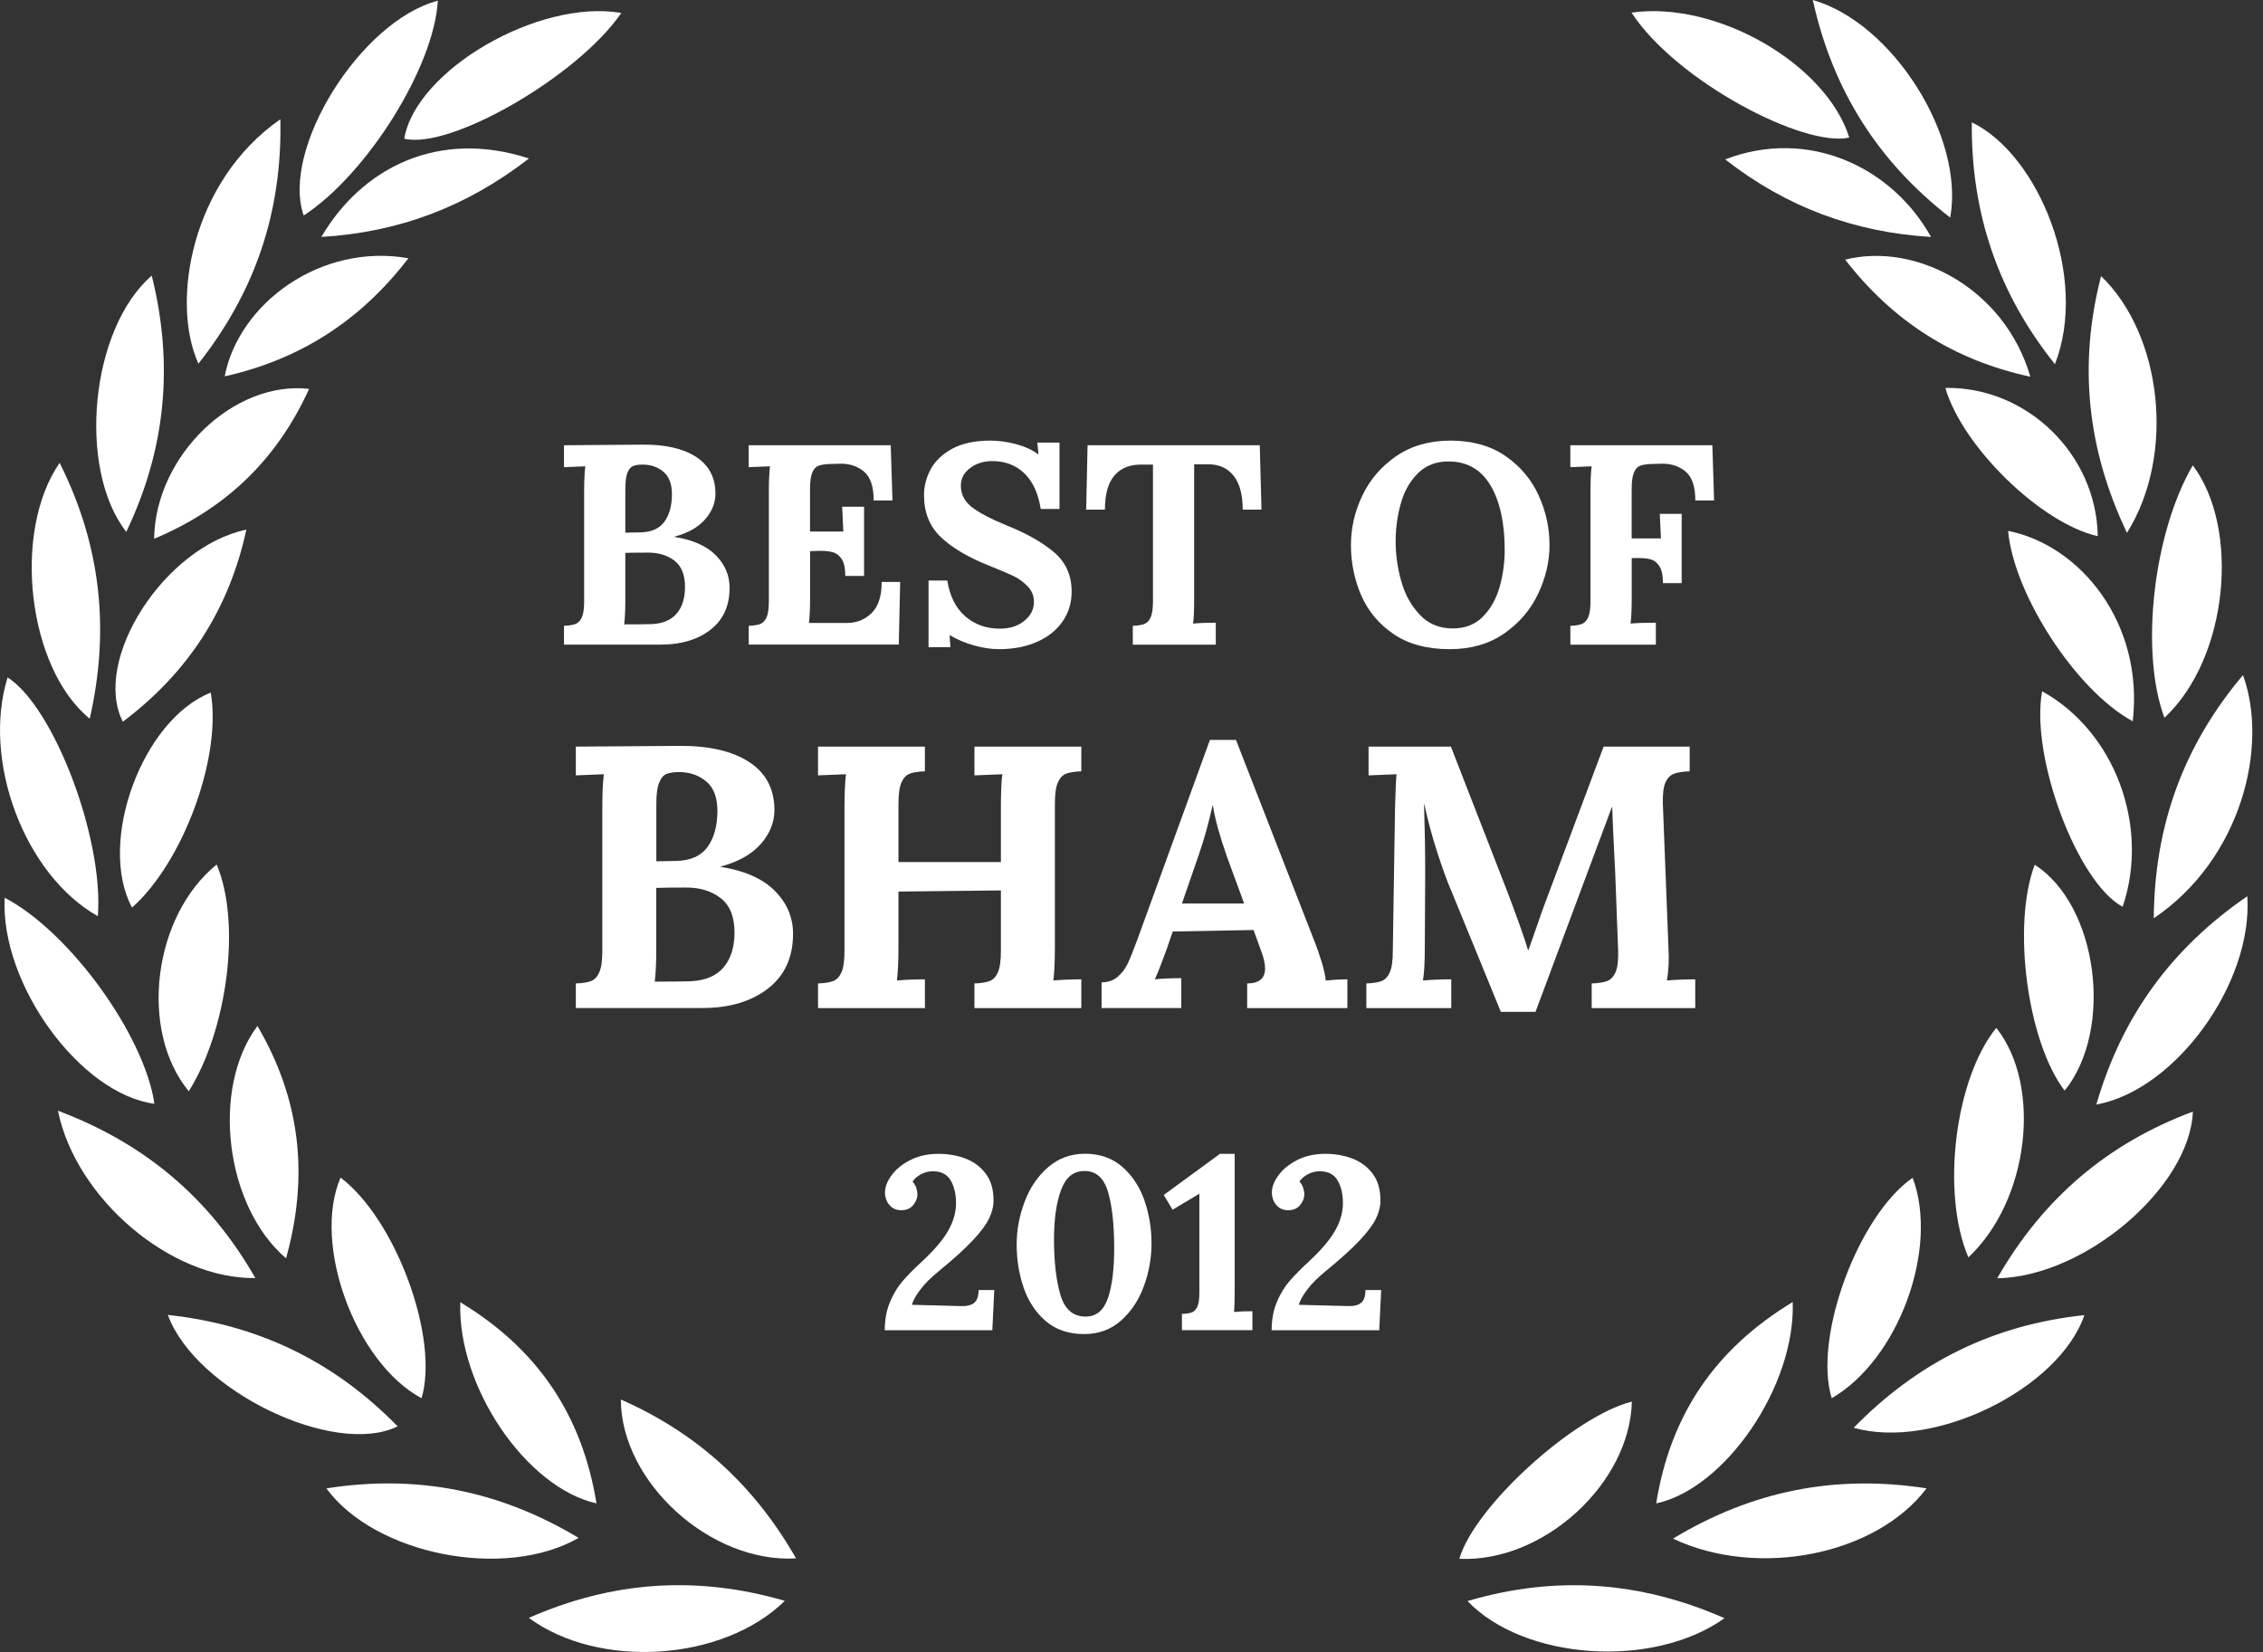 <svg width="100" height="73" viewBox="0 0 100 73" fill="none" xmlns="http://www.w3.org/2000/svg">
<rect x="0" y="0" width="100" height="73" fill="#333333" stroke="none"/>
<path d="M4.323 40.486C1.075 38.651 -0.805 33.605 0.336 29.935C2.379 31.238 4.593 37.05 4.323 40.486Z" fill="white"/>
<path d="M25.568 67.957C22.312 69.836 16.575 68.704 14.423 65.77C18.422 65.14 22.084 65.867 25.568 67.957Z" fill="white"/>
<path d="M23.368 71.492C27.064 69.866 30.795 69.609 34.68 70.739C31.958 73.414 26.48 73.779 23.368 71.492Z" fill="white"/>
<path d="M19.347 0.032C19.185 2.956 16.231 7.686 13.42 9.523C12.399 6.588 15.937 0.922 19.347 0.032Z" fill="white"/>
<path d="M27.455 0.572C25.534 3.377 19.888 6.628 17.863 6.128C18.376 3.108 23.788 -0.056 27.455 0.572Z" fill="white"/>
<path d="M12.389 5.271C12.477 9.395 11.255 12.922 8.768 16.07C7.527 13.334 8.462 7.993 12.389 5.271Z" fill="white"/>
<path d="M7.417 58.106C11.406 58.532 14.766 60.158 17.571 63.029C14.756 64.407 8.632 61.429 7.417 58.106Z" fill="white"/>
<path d="M0.206 39.67C3.075 41.166 6.381 45.742 6.824 48.774C3.556 48.346 0.01 43.503 0.206 39.67Z" fill="white"/>
<path d="M6.706 12.181C7.685 16.111 7.327 19.855 5.579 23.503C3.394 20.691 4.003 14.504 6.706 12.181Z" fill="white"/>
<path d="M11.283 56.474C7.575 56.542 3.362 52.992 2.559 49.081C6.397 50.523 9.261 52.938 11.283 56.474Z" fill="white"/>
<path d="M2.635 20.452C4.454 24.078 4.866 27.808 3.965 31.758C1.224 29.525 0.523 23.514 2.635 20.452Z" fill="white"/>
<path d="M20.34 57.544C23.774 59.62 25.724 62.541 26.359 66.434C23.251 65.738 20.21 61.27 20.34 57.544Z" fill="white"/>
<path d="M18.628 61.787C15.703 60.214 13.781 54.974 15.05 52.037C17.495 53.888 19.419 59.128 18.628 61.787Z" fill="white"/>
<path d="M35.176 68.862C31.403 69.089 27.441 65.491 27.435 61.843C30.791 63.322 33.324 65.621 35.176 68.862Z" fill="white"/>
<path d="M9.313 30.605C9.807 33.436 8.105 38.086 5.835 40.106C4.293 37.231 6.279 31.804 9.313 30.605Z" fill="white"/>
<path d="M12.641 55.604C9.944 53.303 9.315 48.091 11.376 45.336C13.28 48.579 13.655 51.958 12.641 55.604Z" fill="white"/>
<path d="M8.341 48.22C6.123 45.527 6.77 40.469 9.575 38.203C10.694 40.867 9.997 45.605 8.341 48.22Z" fill="white"/>
<path d="M10.887 23.403C10.116 26.959 8.288 29.74 5.427 31.892C4.053 29.175 7.251 24.168 10.887 23.403Z" fill="white"/>
<path d="M6.811 23.807C6.861 20.128 10.339 16.802 13.659 17.185C12.245 20.291 10.012 22.465 6.811 23.807Z" fill="white"/>
<path d="M18.047 11.412C15.921 14.183 13.248 15.886 9.928 16.631C10.549 13.412 14.171 10.728 18.047 11.412Z" fill="white"/>
<path d="M14.201 10.469C16.001 7.401 19.381 5.698 23.374 7.003C20.619 9.138 17.623 10.266 14.201 10.469Z" fill="white"/>
<path d="M90.806 16.093C88.277 12.936 87.097 9.399 87.132 5.405C90.103 6.843 92.302 12.272 90.806 16.093Z" fill="white"/>
<path d="M76.204 71.506C73.048 73.759 67.354 73.365 64.847 70.749C68.733 69.607 72.464 69.864 76.204 71.506Z" fill="white"/>
<path d="M85.133 65.768C82.906 68.717 77.688 69.763 73.928 67.991C77.446 65.864 81.118 65.148 85.133 65.768Z" fill="white"/>
<path d="M95.646 31.717C94.556 28.822 95.147 23.556 96.897 20.564C98.984 23.325 98.493 29.055 95.646 31.717Z" fill="white"/>
<path d="M80.106 0C83.637 1.006 86.824 6.056 86.178 9.615C82.974 7.13 80.981 3.969 80.106 0Z" fill="white"/>
<path d="M88.255 56.486C90.295 52.932 93.147 50.523 96.901 49.121C96.773 52.442 92.147 56.419 88.255 56.486Z" fill="white"/>
<path d="M72.096 0.558C75.86 0.022 80.7 2.827 81.717 6.078C79.719 6.538 74.064 3.582 72.096 0.558Z" fill="white"/>
<path d="M81.913 63.091C84.764 60.172 88.114 58.536 92.107 58.114C90.984 61.381 85.453 64.099 81.913 63.091Z" fill="white"/>
<path d="M93.989 23.546C92.235 19.863 91.831 16.141 92.844 12.201C95.529 14.773 96.158 20.084 93.989 23.546Z" fill="white"/>
<path d="M99.306 39.602C99.566 43.455 96.112 48.185 92.636 48.808C93.755 44.937 95.932 41.925 99.306 39.602Z" fill="white"/>
<path d="M95.173 40.578C95.205 36.434 96.508 32.924 99.115 29.832C100.261 32.968 99.047 37.964 95.173 40.578Z" fill="white"/>
<path d="M79.218 57.536C79.352 61.228 76.242 65.78 73.186 66.434C73.809 62.541 75.772 59.62 79.218 57.536Z" fill="white"/>
<path d="M72.111 61.935C72.021 65.567 68.195 69.053 64.488 68.882C65.149 66.581 69.536 62.586 72.111 61.935Z" fill="white"/>
<path d="M84.518 52.044C85.693 55.175 83.891 60.08 80.942 61.786C80.119 59.12 82.097 53.727 84.518 52.044Z" fill="white"/>
<path d="M86.981 55.562C85.762 52.703 86.388 47.669 88.215 45.419C90.255 48.001 89.658 53.058 86.981 55.562Z" fill="white"/>
<path d="M90.239 30.547C93.457 32.322 95.007 36.52 93.797 40.07C91.803 39.002 89.711 33.46 90.239 30.547Z" fill="white"/>
<path d="M91.236 48.194C89.586 46.045 88.901 40.881 89.912 38.213C92.695 39.988 93.424 45.483 91.236 48.194Z" fill="white"/>
<path d="M94.244 31.872C91.753 30.531 88.986 26.272 88.737 23.459C91.947 24.1 94.742 27.551 94.244 31.872Z" fill="white"/>
<path d="M85.962 17.141C89.562 17.081 92.64 20.07 92.698 23.692C90.219 23.142 86.733 19.771 85.962 17.141Z" fill="white"/>
<path d="M89.72 16.647C86.33 15.916 83.649 14.199 81.536 11.473C84.658 10.688 88.581 12.738 89.72 16.647Z" fill="white"/>
<path d="M85.331 10.471C81.941 10.266 78.942 9.158 76.234 7.043C79.931 5.624 83.619 7.395 85.331 10.471Z" fill="white"/>
<path d="M24.922 27.654C25.148 27.646 25.318 27.617 25.436 27.571C25.553 27.525 25.645 27.427 25.713 27.276C25.781 27.125 25.813 26.887 25.813 26.559V21.739C25.813 21.269 25.829 20.891 25.863 20.606L24.922 20.644V19.675L28.4 19.648C29.405 19.64 30.192 19.821 30.761 20.191C31.329 20.56 31.614 21.102 31.614 21.815C31.614 22.227 31.462 22.606 31.155 22.953C30.849 23.301 30.4 23.556 29.806 23.714V23.726C30.609 23.853 31.215 24.122 31.626 24.531C32.036 24.943 32.24 25.425 32.24 25.979C32.24 26.776 31.958 27.393 31.393 27.83C30.829 28.266 30.094 28.485 29.191 28.485H24.922V27.654ZM28.8 27.579C29.295 27.555 29.662 27.397 29.906 27.108C30.148 26.818 30.27 26.429 30.27 25.943C30.27 25.407 30.116 25.017 29.806 24.778C29.495 24.54 29.111 24.419 28.65 24.419C28.19 24.419 27.851 24.423 27.633 24.431V26.483C27.633 26.937 27.617 27.306 27.583 27.591C28.136 27.591 28.542 27.587 28.8 27.579ZM28.286 23.526C28.78 23.517 29.137 23.361 29.359 23.054C29.581 22.747 29.692 22.343 29.692 21.839C29.692 21.385 29.565 21.054 29.315 20.845C29.065 20.636 28.758 20.53 28.398 20.53C28.222 20.53 28.082 20.55 27.977 20.592C27.873 20.634 27.789 20.733 27.727 20.887C27.665 21.042 27.633 21.275 27.633 21.586V23.538L28.286 23.526Z" fill="white"/>
<path d="M33.084 27.654C33.31 27.646 33.48 27.617 33.599 27.571C33.715 27.525 33.807 27.427 33.875 27.276C33.943 27.126 33.975 26.887 33.975 26.559V21.739C33.975 21.269 33.991 20.891 34.025 20.606L33.084 20.644V19.675H39.361L39.438 22.116H38.608C38.608 21.496 38.46 21.064 38.162 20.825C37.866 20.586 37.507 20.476 37.089 20.492L36.636 20.504C36.436 20.512 36.276 20.54 36.16 20.586C36.041 20.632 35.951 20.735 35.889 20.895C35.827 21.054 35.795 21.291 35.795 21.6V23.487H37.265C37.257 23.345 37.239 22.979 37.215 22.391H38.182V25.451H37.353C37.353 25.116 37.301 24.869 37.197 24.708C37.093 24.549 36.957 24.445 36.788 24.399C36.62 24.353 36.4 24.335 36.124 24.343L35.797 24.355V26.419C35.797 26.873 35.781 27.242 35.747 27.527H37.429C37.856 27.527 38.218 27.383 38.514 27.093C38.811 26.804 38.961 26.345 38.961 25.714H39.778L39.716 28.483H33.086V27.652L33.084 27.654Z" fill="white"/>
<path d="M43.046 28.523C42.657 28.415 42.299 28.264 41.972 28.069H41.96L41.998 28.597H41.031V25.652H41.86C41.968 26.34 42.233 26.866 42.651 27.232C43.07 27.597 43.58 27.78 44.183 27.78C44.617 27.78 44.978 27.666 45.262 27.435C45.547 27.204 45.689 26.925 45.689 26.598C45.689 26.328 45.595 26.098 45.407 25.905C45.218 25.712 45.008 25.561 44.78 25.451C44.55 25.343 44.183 25.186 43.68 24.985C42.759 24.616 42.054 24.196 41.566 23.726C41.075 23.256 40.831 22.64 40.831 21.875C40.831 21.49 40.927 21.114 41.119 20.749C41.312 20.383 41.628 20.08 42.066 19.835C42.505 19.592 43.074 19.47 43.769 19.47C44.129 19.47 44.505 19.522 44.898 19.626C45.29 19.731 45.617 19.881 45.877 20.074H45.889L45.839 19.558H46.818V22.491H45.989C45.881 21.803 45.639 21.279 45.266 20.917C44.894 20.556 44.419 20.375 43.841 20.375C43.464 20.375 43.14 20.478 42.867 20.684C42.595 20.889 42.459 21.148 42.459 21.459C42.459 21.829 42.613 22.14 42.923 22.391C43.234 22.642 43.757 22.919 44.493 23.222C45.338 23.558 46.027 23.945 46.558 24.387C47.089 24.827 47.355 25.413 47.355 26.144C47.355 26.64 47.221 27.079 46.952 27.465C46.684 27.85 46.307 28.151 45.823 28.364C45.338 28.579 44.776 28.686 44.141 28.686C43.799 28.686 43.432 28.631 43.042 28.521L43.046 28.523Z" fill="white"/>
<path d="M50.057 27.654C50.284 27.646 50.454 27.617 50.572 27.571C50.688 27.525 50.78 27.427 50.849 27.276C50.914 27.125 50.949 26.887 50.949 26.559V20.53H50.372C49.877 20.538 49.497 20.707 49.228 21.034C48.96 21.361 48.826 21.857 48.826 22.52H47.997L48.059 19.675H55.668L55.744 22.52H54.915C54.915 21.857 54.779 21.355 54.507 21.016C54.234 20.677 53.856 20.51 53.371 20.518H52.769V26.423C52.769 26.985 52.753 27.363 52.719 27.555C52.995 27.529 53.329 27.517 53.724 27.517V28.487H50.057V27.656V27.654Z" fill="white"/>
<path d="M61.581 28.019C60.929 27.573 60.452 27.003 60.15 26.306C59.849 25.61 59.697 24.867 59.697 24.078C59.697 23.331 59.865 22.604 60.2 21.899C60.534 21.194 61.035 20.614 61.7 20.156C62.364 19.699 63.167 19.47 64.105 19.47C65.042 19.47 65.877 19.699 66.533 20.156C67.19 20.614 67.677 21.194 67.995 21.899C68.314 22.604 68.472 23.331 68.472 24.078C68.472 24.825 68.303 25.527 67.969 26.236C67.635 26.945 67.134 27.531 66.469 27.993C65.805 28.455 65.002 28.686 64.064 28.686C63.059 28.686 62.232 28.463 61.58 28.019H61.581ZM65.524 27.252C65.867 26.909 66.115 26.471 66.265 25.943C66.415 25.415 66.491 24.865 66.491 24.294C66.491 23.104 66.281 22.154 65.865 21.449C65.446 20.745 64.827 20.391 64.006 20.391C63.454 20.391 63.001 20.568 62.651 20.919C62.298 21.273 62.048 21.716 61.898 22.255C61.748 22.793 61.672 23.351 61.672 23.929C61.672 24.507 61.756 25.104 61.922 25.692C62.09 26.28 62.362 26.772 62.745 27.172C63.125 27.571 63.61 27.77 64.195 27.77C64.739 27.77 65.182 27.597 65.526 27.254L65.524 27.252Z" fill="white"/>
<path d="M69.391 27.654C69.617 27.646 69.787 27.617 69.905 27.571C70.021 27.525 70.114 27.427 70.182 27.276C70.25 27.125 70.282 26.887 70.282 26.559V21.739C70.282 21.269 70.298 20.891 70.332 20.606L69.391 20.644V19.675H75.668L75.744 22.116H74.915C74.915 21.496 74.767 21.064 74.469 20.825C74.172 20.586 73.814 20.476 73.395 20.492L72.943 20.504C72.743 20.512 72.582 20.54 72.466 20.586C72.348 20.632 72.258 20.735 72.196 20.895C72.134 21.054 72.102 21.291 72.102 21.6V23.791H73.395C73.387 23.682 73.371 23.321 73.345 22.708H74.312V25.768H73.484C73.484 25.433 73.431 25.182 73.327 25.019C73.223 24.857 73.085 24.752 72.913 24.71C72.741 24.668 72.522 24.652 72.254 24.66H72.104V26.423C72.104 26.893 72.088 27.27 72.054 27.555C72.322 27.529 72.695 27.517 73.171 27.517V28.487H69.393V27.656L69.391 27.654Z" fill="white"/>
<path d="M25.446 43.457C25.743 43.447 25.967 43.411 26.121 43.351C26.275 43.291 26.395 43.16 26.483 42.963C26.572 42.764 26.616 42.451 26.616 42.022V35.699C26.616 35.083 26.638 34.589 26.682 34.213L25.446 34.263V32.992L30.006 32.96C31.323 32.95 32.355 33.185 33.101 33.671C33.848 34.155 34.221 34.866 34.221 35.799C34.221 36.339 34.02 36.837 33.62 37.293C33.219 37.749 32.629 38.082 31.85 38.291V38.307C32.903 38.472 33.698 38.825 34.237 39.363C34.773 39.903 35.044 40.536 35.044 41.261C35.044 42.307 34.673 43.116 33.932 43.686C33.191 44.258 32.228 44.543 31.043 44.543H25.446V43.453V43.457ZM30.532 43.359C31.179 43.327 31.662 43.12 31.98 42.74C32.298 42.361 32.457 41.851 32.457 41.214C32.457 40.51 32.254 40.002 31.848 39.688C31.441 39.375 30.937 39.219 30.334 39.219C29.731 39.219 29.287 39.225 29 39.235V41.925C29 42.52 28.979 43.003 28.934 43.377C29.659 43.377 30.192 43.371 30.53 43.361L30.532 43.359ZM29.858 38.044C30.504 38.034 30.975 37.827 31.265 37.426C31.555 37.024 31.702 36.492 31.702 35.833C31.702 35.239 31.538 34.805 31.207 34.53C30.879 34.255 30.476 34.117 30.006 34.117C29.775 34.117 29.591 34.145 29.455 34.199C29.317 34.253 29.209 34.384 29.127 34.587C29.045 34.789 29.003 35.097 29.003 35.502V38.06L29.858 38.044Z" fill="white"/>
<path d="M36.148 43.457C36.444 43.447 36.668 43.411 36.822 43.351C36.976 43.291 37.097 43.16 37.185 42.963C37.273 42.764 37.317 42.451 37.317 42.022V35.699C37.317 35.083 37.339 34.589 37.383 34.213L36.148 34.263V32.992H40.871V34.083C40.575 34.095 40.35 34.129 40.196 34.189C40.042 34.249 39.922 34.38 39.834 34.577C39.746 34.775 39.702 35.089 39.702 35.518V38.092H44.229V35.699C44.229 34.962 44.251 34.466 44.295 34.213L43.06 34.263V32.992H47.783V34.083C47.487 34.095 47.263 34.129 47.108 34.189C46.954 34.249 46.834 34.38 46.746 34.577C46.658 34.775 46.614 35.089 46.614 35.518V41.841C46.614 42.457 46.592 42.953 46.548 43.327C46.898 43.294 47.311 43.276 47.783 43.276V44.547H43.06V43.457C43.356 43.447 43.58 43.411 43.734 43.351C43.889 43.291 44.009 43.16 44.097 42.963C44.185 42.764 44.229 42.451 44.229 42.022V39.347L39.702 39.397V41.841C39.702 42.457 39.68 42.953 39.636 43.327C39.986 43.294 40.398 43.276 40.871 43.276V44.547H36.148V43.457Z" fill="white"/>
<path d="M48.674 43.409C48.958 43.409 49.199 43.327 49.391 43.162C49.583 42.997 49.733 42.797 49.843 42.56C49.953 42.323 50.09 41.979 50.256 41.528L53.465 32.697H54.617L58.123 41.692C58.211 41.913 58.303 42.184 58.403 42.509C58.502 42.835 58.562 43.106 58.584 43.327C58.946 43.294 59.264 43.276 59.539 43.276V44.547H55.111V43.457C55.638 43.457 55.902 43.236 55.902 42.797C55.902 42.576 55.842 42.313 55.722 42.004L55.394 41.096L51.822 41.162L51.557 41.937C51.525 42.026 51.451 42.224 51.335 42.532C51.219 42.841 51.119 43.088 51.031 43.274C51.381 43.242 51.772 43.224 52.2 43.224V44.545H48.678V43.407L48.674 43.409ZM54.977 39.925L54.22 37.861C53.902 36.96 53.694 36.205 53.596 35.601H53.58C53.403 36.394 53.201 37.118 52.971 37.779L52.23 39.925H54.979H54.977Z" fill="white"/>
<path d="M64.096 39.283C63.932 38.897 63.736 38.359 63.512 37.665C63.287 36.972 63.097 36.267 62.943 35.552H62.927C62.959 36.554 62.977 37.468 62.977 38.293V38.853L62.961 41.841C62.961 42.523 62.933 43.017 62.879 43.327C63.241 43.294 63.658 43.276 64.13 43.276V44.547H60.378V43.457C60.674 43.447 60.898 43.411 61.053 43.351C61.207 43.291 61.327 43.16 61.415 42.963C61.503 42.764 61.547 42.451 61.547 42.022L61.645 35.699C61.667 34.896 61.69 34.4 61.712 34.213L60.476 34.263V32.992H64.114L66.599 39.379C66.763 39.809 66.94 40.281 67.126 40.799C67.312 41.317 67.444 41.712 67.52 41.987H67.536C67.581 41.877 67.701 41.536 67.899 40.963C68.053 40.512 68.189 40.128 68.311 39.809L70.862 32.992H74.665V34.083C74.368 34.095 74.138 34.129 73.974 34.189C73.81 34.249 73.684 34.38 73.596 34.577C73.507 34.775 73.469 35.089 73.48 35.518L73.726 41.841C73.76 42.401 73.736 42.897 73.66 43.327C74.022 43.294 74.439 43.276 74.911 43.276V44.547H70.336V43.457C70.632 43.447 70.86 43.411 71.019 43.351C71.177 43.291 71.301 43.16 71.389 42.963C71.477 42.764 71.515 42.451 71.505 42.022L71.373 38.522L71.341 37.895C71.287 36.827 71.253 36.087 71.243 35.667H71.227L67.853 44.712H66.321L64.098 39.281L64.096 39.283Z" fill="white"/>
<path d="M39.329 57.526C39.485 57.163 39.675 56.853 39.9 56.594C40.124 56.337 40.42 56.038 40.791 55.697C41.305 55.217 41.676 54.777 41.904 54.374C42.132 53.97 42.246 53.571 42.246 53.171C42.246 52.772 42.168 52.436 42.012 52.165C41.856 51.894 41.594 51.758 41.225 51.758C41.037 51.758 40.861 51.802 40.699 51.888C40.536 51.974 40.41 52.085 40.324 52.215C40.396 52.288 40.45 52.376 40.486 52.482C40.522 52.587 40.54 52.687 40.54 52.782C40.54 52.942 40.478 53.097 40.356 53.249C40.232 53.402 40.056 53.478 39.824 53.478C39.607 53.478 39.433 53.402 39.303 53.249C39.173 53.097 39.107 52.908 39.107 52.683C39.107 52.458 39.203 52.203 39.395 51.938C39.587 51.673 39.862 51.448 40.22 51.264C40.578 51.079 40.997 50.987 41.474 50.987C41.892 50.987 42.288 51.055 42.657 51.193C43.025 51.332 43.326 51.555 43.558 51.862C43.79 52.171 43.904 52.565 43.904 53.043C43.904 53.304 43.838 53.571 43.708 53.842C43.578 54.113 43.34 54.434 42.991 54.805C42.643 55.177 42.152 55.623 41.516 56.145C41.147 56.442 40.861 56.727 40.658 57C40.456 57.273 40.336 57.492 40.3 57.658L42.427 57.713C42.695 57.727 42.897 57.685 43.035 57.582C43.173 57.48 43.242 57.289 43.242 57.006H43.936L43.85 58.781H39.097C39.097 58.309 39.175 57.891 39.331 57.53L39.329 57.526Z" fill="white"/>
<path d="M46.201 58.369C45.757 57.982 45.432 57.488 45.23 56.889C45.028 56.291 44.926 55.661 44.926 55C44.926 54.34 45.042 53.731 45.274 53.111C45.507 52.49 45.851 51.98 46.311 51.581C46.77 51.181 47.319 50.982 47.955 50.982C48.592 50.982 49.165 51.179 49.605 51.571C50.046 51.962 50.37 52.46 50.577 53.062C50.783 53.665 50.885 54.293 50.885 54.946C50.885 55.598 50.773 56.213 50.548 56.829C50.324 57.446 49.988 57.953 49.539 58.353C49.091 58.753 48.548 58.951 47.911 58.951C47.217 58.951 46.646 58.757 46.201 58.369ZM48.959 57.363C49.143 56.819 49.235 56.09 49.235 55.175C49.235 54.123 49.145 53.287 48.963 52.671C48.782 52.055 48.438 51.745 47.931 51.745C47.425 51.745 47.098 52.023 46.89 52.579C46.68 53.133 46.576 53.866 46.576 54.771C46.576 55.759 46.67 56.572 46.858 57.215C47.046 57.857 47.419 58.178 47.975 58.178C48.446 58.178 48.772 57.905 48.959 57.361V57.363Z" fill="white"/>
<path d="M52.23 58.06C52.426 58.052 52.574 58.03 52.674 57.99C52.774 57.949 52.855 57.865 52.913 57.735C52.971 57.604 52.999 57.397 52.999 57.114V52.749L51.815 53.456L51.425 52.803L53.91 50.986H54.56V56.994C54.56 57.458 54.55 57.785 54.529 57.974C54.761 57.951 55.031 57.941 55.343 57.941V58.779H52.228V58.06H52.23Z" fill="white"/>
<path d="M56.426 57.526C56.582 57.162 56.77 56.853 56.996 56.594C57.221 56.337 57.517 56.038 57.887 55.697C58.402 55.217 58.772 54.777 59.001 54.373C59.229 53.97 59.343 53.57 59.343 53.171C59.343 52.771 59.265 52.436 59.109 52.165C58.953 51.894 58.69 51.757 58.322 51.757C58.134 51.757 57.957 51.801 57.795 51.888C57.633 51.974 57.507 52.085 57.421 52.215C57.493 52.287 57.547 52.376 57.583 52.482C57.619 52.587 57.637 52.687 57.637 52.781C57.637 52.942 57.575 53.096 57.453 53.249C57.331 53.402 57.153 53.478 56.92 53.478C56.704 53.478 56.53 53.402 56.4 53.249C56.269 53.096 56.203 52.908 56.203 52.683C56.203 52.458 56.3 52.203 56.492 51.938C56.684 51.673 56.958 51.448 57.317 51.263C57.675 51.079 58.094 50.986 58.57 50.986C58.991 50.986 59.385 51.055 59.754 51.193C60.122 51.332 60.422 51.554 60.655 51.862C60.887 52.171 61.001 52.565 61.001 53.042C61.001 53.303 60.935 53.57 60.805 53.841C60.675 54.112 60.436 54.434 60.088 54.805C59.74 55.175 59.249 55.622 58.612 56.144C58.244 56.442 57.957 56.727 57.755 57C57.553 57.273 57.433 57.492 57.397 57.658L59.523 57.712C59.792 57.727 59.994 57.684 60.132 57.582C60.27 57.48 60.338 57.289 60.338 57.006H61.033L60.947 58.781H56.193C56.193 58.309 56.271 57.891 56.428 57.53L56.426 57.526Z" fill="white"/>
</svg>
